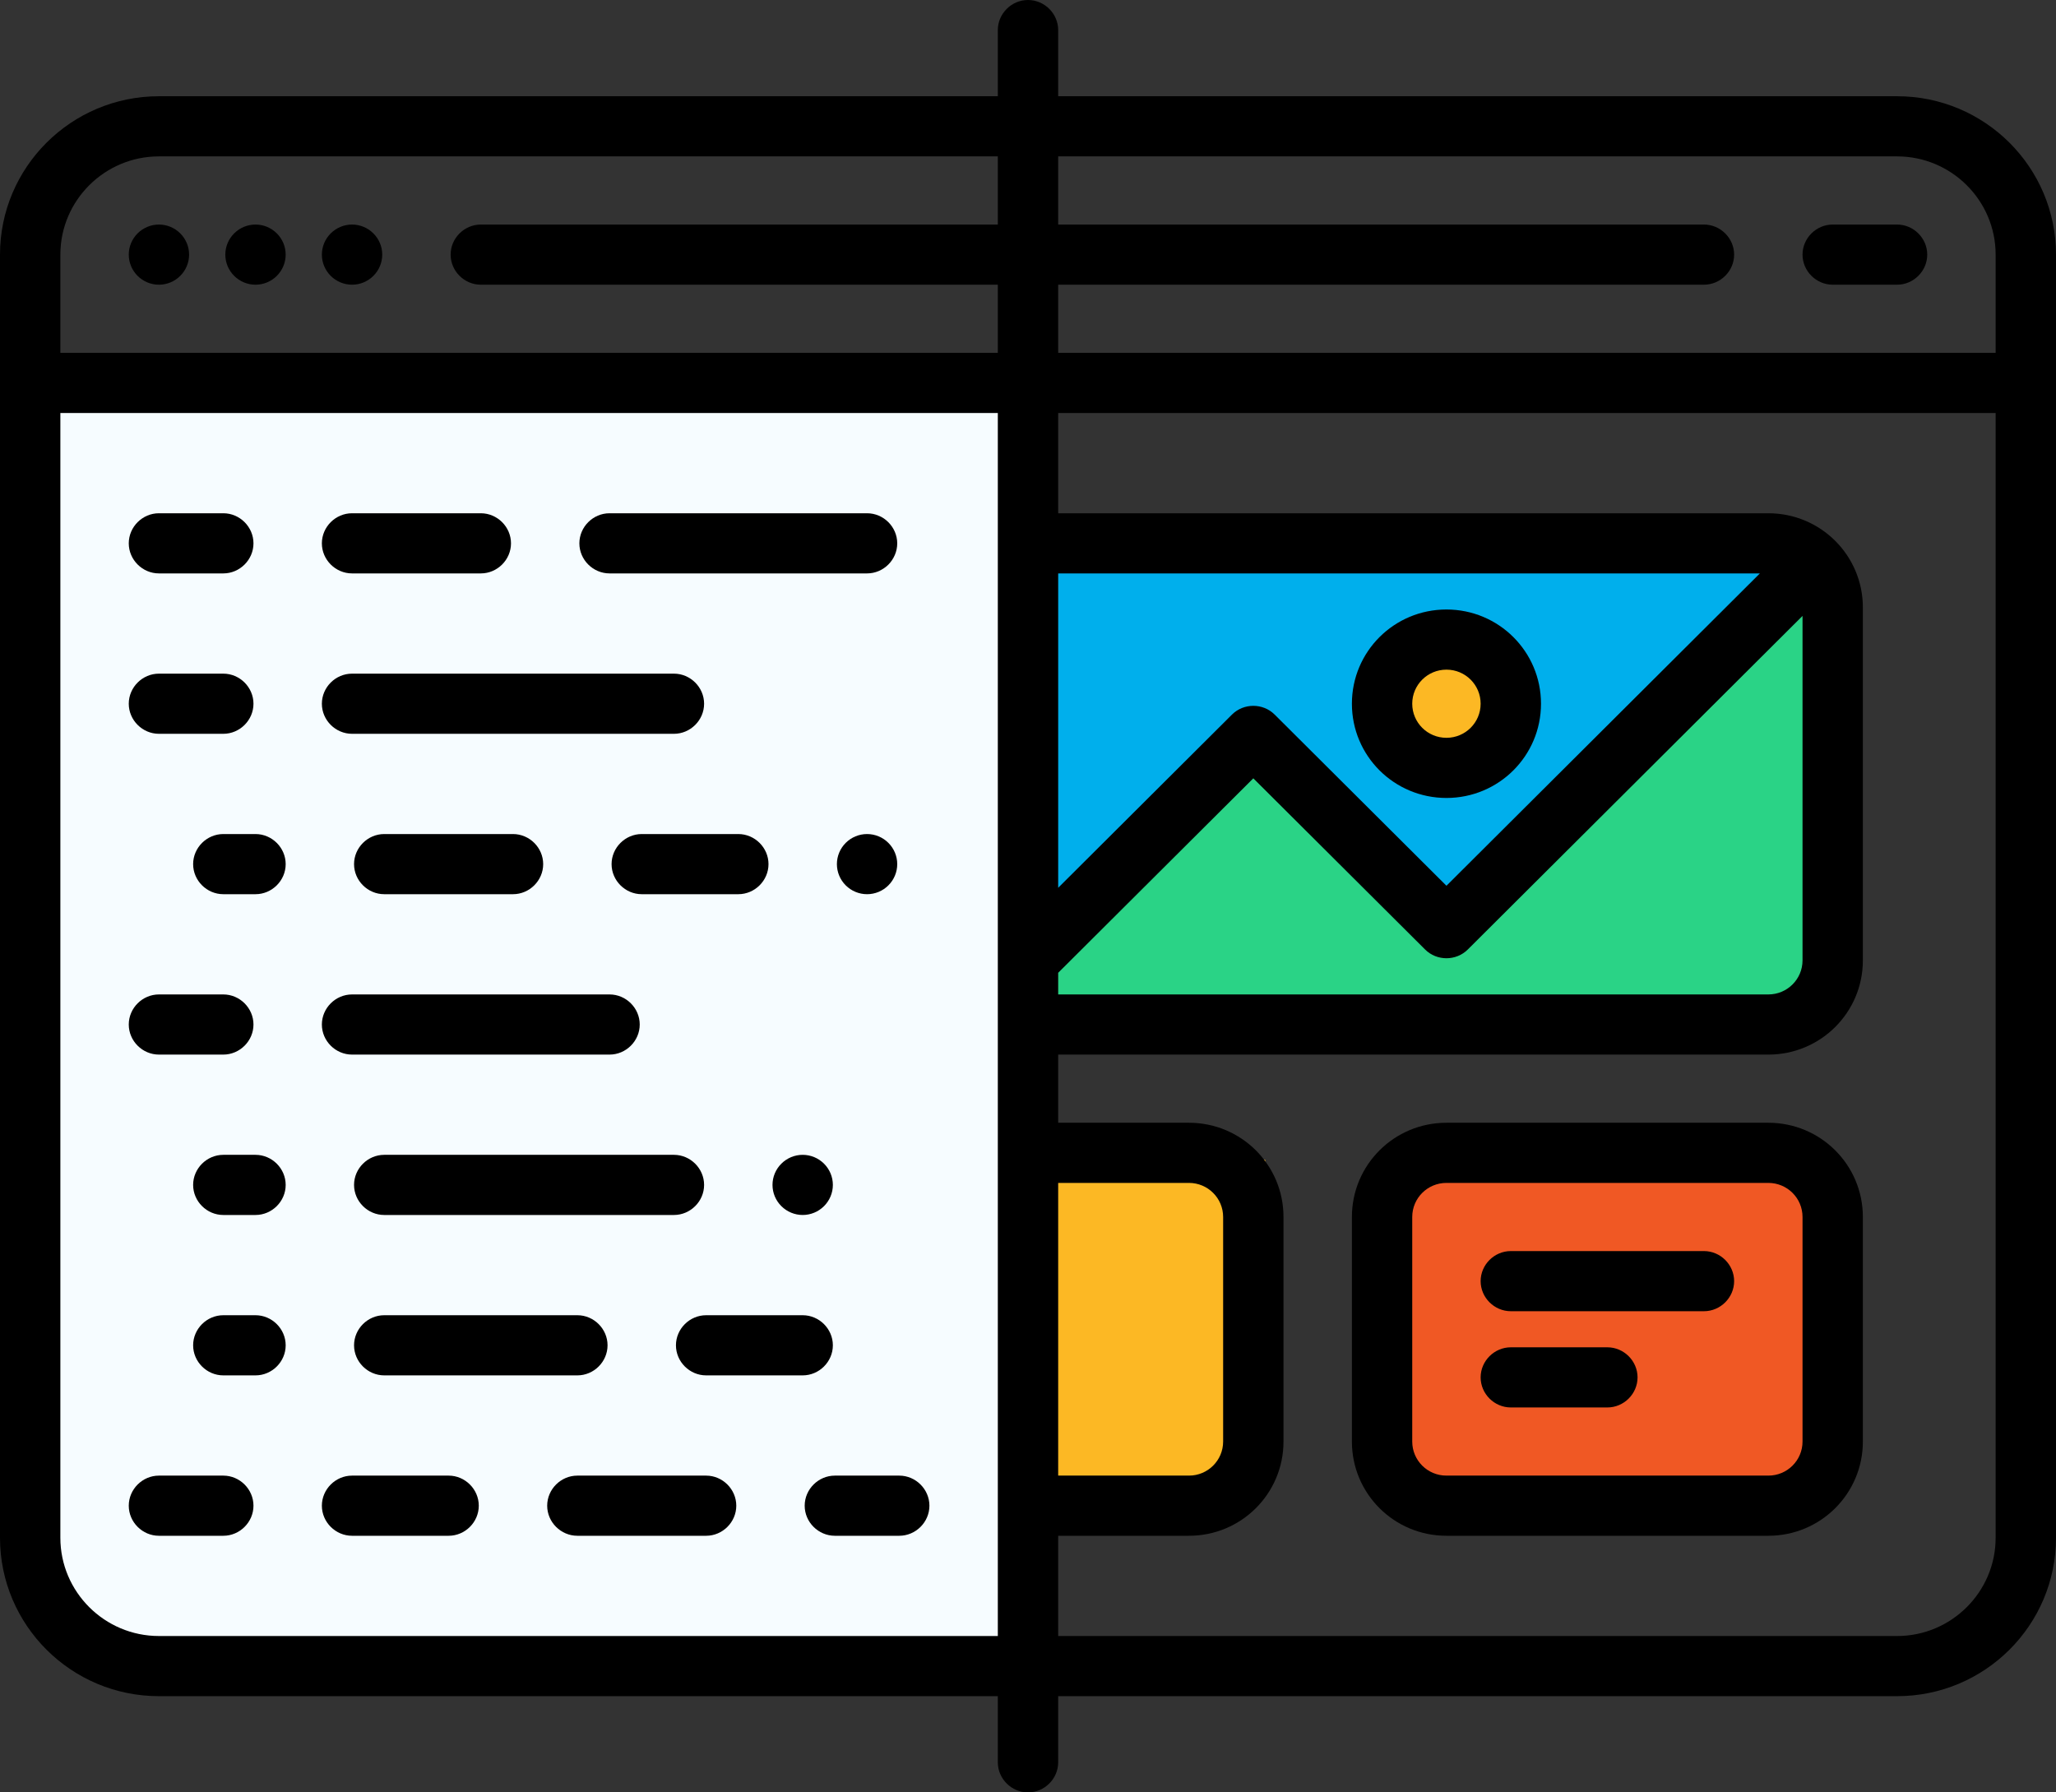 <?xml version="1.0" encoding="UTF-8"?>
<svg width="78px" height="68px" viewBox="0 0 78 68" version="1.1" xmlns="http://www.w3.org/2000/svg" xmlns:xlink="http://www.w3.org/1999/xlink">
    <rect x="0" y="0" width="78" height="68" fill="#333333" stroke="none"/>
    <!-- Generator: Sketch 53 (72520) - https://sketchapp.com -->
    <title>icon-web-design</title>
    <desc>Created with Sketch.</desc>
    <g id="Desktop" stroke="none" stroke-width="1" fill="none" fill-rule="evenodd">
        <g id="Platypus" transform="translate(-1161, -2206)">
            <g id="services" transform="translate(0, 869)">
                <g id="web-design" transform="translate(1063, 1299)">
                    <g id="icon-web-design" transform="translate(98, 38)">
                        <path d="M39,64 L6.331,64 C3.391,64 1,61.592 1,58.632 L1,15 L39,15 L39,64 Z" id="Path" fill="#F6FCFF"></path>
                        <rect id="Rectangle" fill="#00AFEC" x="40" y="21" width="29" height="15"></rect>
                        <polygon id="Path" fill="#2AD386" points="39 35.355 46.845 28.125 54.674 35.041 69 22 69 38.253 39.155 39"></polygon>
                        <circle id="Oval" fill="#FCB824" cx="54.5" cy="26.5" r="2.5"></circle>
                        <rect id="Rectangle" fill="#FCB824" x="39" y="44" width="9" height="12"></rect>
                        <rect id="Rectangle" fill="#F05824" x="53" y="44" width="16" height="12"></rect>
                        <g id="Group" fill="#000000">
                            <path d="M6.029,10.801 C6.335,10.801 6.625,10.679 6.838,10.466 C7.052,10.253 7.174,9.964 7.174,9.66 C7.174,9.356 7.052,9.067 6.838,8.854 C6.625,8.641 6.335,8.519 6.029,8.519 C5.724,8.519 5.434,8.641 5.22,8.854 C5.007,9.067 4.885,9.356 4.885,9.66 C4.885,9.964 5.007,10.253 5.22,10.466 C5.434,10.679 5.724,10.801 6.029,10.801 Z" id="Path"></path>
                            <path d="M9.693,10.801 C9.998,10.801 10.288,10.679 10.502,10.466 C10.715,10.253 10.838,9.964 10.838,9.66 C10.838,9.356 10.715,9.067 10.502,8.854 C10.288,8.641 9.998,8.519 9.693,8.519 C9.387,8.519 9.097,8.641 8.884,8.854 C8.67,9.067 8.548,9.356 8.548,9.66 C8.548,9.964 8.67,10.253 8.884,10.466 C9.097,10.679 9.387,10.801 9.693,10.801 Z" id="Path"></path>
                            <path d="M13.356,10.801 C13.661,10.801 13.951,10.679 14.165,10.466 C14.379,10.253 14.501,9.964 14.501,9.66 C14.501,9.356 14.379,9.067 14.165,8.854 C13.951,8.641 13.661,8.519 13.356,8.519 C13.051,8.519 12.761,8.641 12.547,8.854 C12.333,9.067 12.211,9.356 12.211,9.66 C12.211,9.964 12.333,10.253 12.547,10.466 C12.761,10.679 13.051,10.801 13.356,10.801 Z" id="Path"></path>
                            <path d="M69.528,10.801 L71.971,10.801 C72.596,10.801 73.115,10.284 73.115,9.66 C73.115,9.036 72.596,8.519 71.971,8.519 L69.528,8.519 C68.903,8.519 68.384,9.036 68.384,9.66 C68.384,10.284 68.903,10.801 69.528,10.801 Z" id="Path"></path>
                            <path d="M67.086,42.595 L54.875,42.595 C52.89,42.595 51.288,44.192 51.288,46.17 L51.288,54.689 C51.288,56.667 52.89,58.264 54.875,58.264 L67.086,58.264 C69.07,58.264 70.673,56.667 70.673,54.689 L70.673,46.17 C70.673,44.192 69.07,42.595 67.086,42.595 Z M68.384,54.689 C68.384,55.404 67.804,55.982 67.086,55.982 L54.875,55.982 C54.157,55.982 53.577,55.404 53.577,54.689 L53.577,46.17 C53.577,45.455 54.157,44.877 54.875,44.877 L67.086,44.877 C67.804,44.877 68.384,45.455 68.384,46.17 L68.384,54.689 Z" id="Shape" fill-rule="nonzero"></path>
                            <path d="M54.875,30.273 C56.859,30.273 58.462,28.676 58.462,26.698 C58.462,24.72 56.859,23.123 54.875,23.123 C52.89,23.123 51.288,24.72 51.288,26.698 C51.288,28.676 52.89,30.273 54.875,30.273 Z M54.875,25.405 C55.592,25.405 56.172,25.983 56.172,26.698 C56.172,27.413 55.592,27.991 54.875,27.991 C54.157,27.991 53.577,27.413 53.577,26.698 C53.577,25.983 54.157,25.405 54.875,25.405 Z" id="Shape" fill-rule="nonzero"></path>
                            <path d="M64.644,47.463 L57.317,47.463 C56.691,47.463 56.172,47.98 56.172,48.604 C56.172,49.228 56.691,49.745 57.317,49.745 L64.644,49.745 C65.27,49.745 65.789,49.228 65.789,48.604 C65.789,47.98 65.27,47.463 64.644,47.463 Z" id="Path"></path>
                            <path d="M60.98,51.114 L57.317,51.114 C56.691,51.114 56.172,51.631 56.172,52.255 C56.172,52.879 56.691,53.396 57.317,53.396 L60.98,53.396 C61.606,53.396 62.125,52.879 62.125,52.255 C62.125,51.631 61.606,51.114 60.98,51.114 Z" id="Path"></path>
                            <path d="M6.029,21.754 L8.472,21.754 C9.097,21.754 9.616,21.237 9.616,20.613 C9.616,19.989 9.097,19.472 8.472,19.472 L6.029,19.472 C5.404,19.472 4.885,19.989 4.885,20.613 C4.885,21.237 5.404,21.754 6.029,21.754 Z" id="Path"></path>
                            <path d="M6.029,27.839 L8.472,27.839 C9.097,27.839 9.616,27.322 9.616,26.698 C9.616,26.074 9.097,25.557 8.472,25.557 L6.029,25.557 C5.404,25.557 4.885,26.074 4.885,26.698 C4.885,27.322 5.404,27.839 6.029,27.839 Z" id="Path"></path>
                            <path d="M9.693,31.642 L8.472,31.642 C7.846,31.642 7.327,32.159 7.327,32.783 C7.327,33.407 7.846,33.924 8.472,33.924 L9.693,33.924 C10.319,33.924 10.838,33.407 10.838,32.783 C10.838,32.159 10.319,31.642 9.693,31.642 Z" id="Path"></path>
                            <path d="M6.029,40.009 L8.472,40.009 C9.097,40.009 9.616,39.492 9.616,38.868 C9.616,38.244 9.097,37.727 8.472,37.727 L6.029,37.727 C5.404,37.727 4.885,38.244 4.885,38.868 C4.885,39.492 5.404,40.009 6.029,40.009 Z" id="Path"></path>
                            <path d="M13.356,21.754 L18.241,21.754 C18.867,21.754 19.386,21.237 19.386,20.613 C19.386,19.989 18.867,19.472 18.241,19.472 L13.356,19.472 C12.73,19.472 12.211,19.989 12.211,20.613 C12.211,21.237 12.73,21.754 13.356,21.754 Z" id="Path"></path>
                            <path d="M13.356,40.009 L23.125,40.009 C23.751,40.009 24.27,39.492 24.27,38.868 C24.27,38.244 23.751,37.727 23.125,37.727 L13.356,37.727 C12.73,37.727 12.211,38.244 12.211,38.868 C12.211,39.492 12.73,40.009 13.356,40.009 Z" id="Path"></path>
                            <path d="M13.356,27.839 L25.568,27.839 C26.193,27.839 26.712,27.322 26.712,26.698 C26.712,26.074 26.193,25.557 25.568,25.557 L13.356,25.557 C12.73,25.557 12.211,26.074 12.211,26.698 C12.211,27.322 12.73,27.839 13.356,27.839 Z" id="Path"></path>
                            <path d="M14.577,31.642 C13.951,31.642 13.432,32.159 13.432,32.783 C13.432,33.407 13.951,33.924 14.577,33.924 L19.462,33.924 C20.088,33.924 20.607,33.407 20.607,32.783 C20.607,32.159 20.088,31.642 19.462,31.642 L14.577,31.642 Z" id="Path"></path>
                            <path d="M29.155,32.783 C29.155,32.159 28.636,31.642 28.01,31.642 L24.346,31.642 C23.721,31.642 23.202,32.159 23.202,32.783 C23.202,33.407 23.721,33.924 24.346,33.924 L28.01,33.924 C28.636,33.924 29.155,33.407 29.155,32.783 Z" id="Path"></path>
                            <path d="M32.894,31.642 C32.589,31.642 32.299,31.764 32.085,31.977 C31.872,32.19 31.75,32.479 31.75,32.783 C31.75,33.087 31.872,33.376 32.085,33.589 C32.299,33.802 32.589,33.924 32.894,33.924 C33.2,33.924 33.49,33.802 33.703,33.589 C33.917,33.376 34.039,33.087 34.039,32.783 C34.039,32.479 33.917,32.19 33.703,31.977 C33.49,31.764 33.2,31.642 32.894,31.642 Z" id="Path"></path>
                            <path d="M29.643,44.147 C29.429,44.36 29.307,44.649 29.307,44.953 C29.307,45.257 29.429,45.546 29.643,45.759 C29.857,45.972 30.147,46.094 30.452,46.094 C30.757,46.094 31.047,45.972 31.261,45.759 C31.475,45.546 31.597,45.257 31.597,44.953 C31.597,44.649 31.475,44.36 31.261,44.147 C31.047,43.934 30.757,43.812 30.452,43.812 C30.147,43.812 29.857,43.934 29.643,44.147 Z" id="Path"></path>
                            <path d="M9.693,43.812 L8.472,43.812 C7.846,43.812 7.327,44.329 7.327,44.953 C7.327,45.577 7.846,46.094 8.472,46.094 L9.693,46.094 C10.319,46.094 10.838,45.577 10.838,44.953 C10.838,44.329 10.319,43.812 9.693,43.812 Z" id="Path"></path>
                            <path d="M26.712,44.953 C26.712,44.329 26.193,43.812 25.568,43.812 L14.577,43.812 C13.951,43.812 13.432,44.329 13.432,44.953 C13.432,45.577 13.951,46.094 14.577,46.094 L25.568,46.094 C26.193,46.094 26.712,45.577 26.712,44.953 Z" id="Path"></path>
                            <path d="M9.693,49.897 L8.472,49.897 C7.846,49.897 7.327,50.414 7.327,51.038 C7.327,51.662 7.846,52.179 8.472,52.179 L9.693,52.179 C10.319,52.179 10.838,51.662 10.838,51.038 C10.838,50.414 10.319,49.897 9.693,49.897 Z" id="Path"></path>
                            <path d="M14.577,49.897 C13.951,49.897 13.432,50.414 13.432,51.038 C13.432,51.662 13.951,52.179 14.577,52.179 L21.904,52.179 C22.53,52.179 23.049,51.662 23.049,51.038 C23.049,50.414 22.53,49.897 21.904,49.897 L14.577,49.897 Z" id="Path"></path>
                            <path d="M31.597,51.038 C31.597,50.414 31.078,49.897 30.452,49.897 L26.789,49.897 C26.163,49.897 25.644,50.414 25.644,51.038 C25.644,51.662 26.163,52.179 26.789,52.179 L30.452,52.179 C31.078,52.179 31.597,51.662 31.597,51.038 Z" id="Path"></path>
                            <path d="M8.472,55.982 L6.029,55.982 C5.404,55.982 4.885,56.499 4.885,57.123 C4.885,57.747 5.404,58.264 6.029,58.264 L8.472,58.264 C9.097,58.264 9.616,57.747 9.616,57.123 C9.616,56.499 9.097,55.982 8.472,55.982 Z" id="Path"></path>
                            <path d="M17.02,55.982 L13.356,55.982 C12.73,55.982 12.211,56.499 12.211,57.123 C12.211,57.747 12.73,58.264 13.356,58.264 L17.02,58.264 C17.645,58.264 18.164,57.747 18.164,57.123 C18.164,56.499 17.645,55.982 17.02,55.982 Z" id="Path"></path>
                            <path d="M34.115,55.982 L31.673,55.982 C31.047,55.982 30.528,56.499 30.528,57.123 C30.528,57.747 31.047,58.264 31.673,58.264 L34.115,58.264 C34.741,58.264 35.26,57.747 35.26,57.123 C35.26,56.499 34.741,55.982 34.115,55.982 Z" id="Path"></path>
                            <path d="M23.125,21.754 L32.894,21.754 C33.52,21.754 34.039,21.237 34.039,20.613 C34.039,19.989 33.52,19.472 32.894,19.472 L23.125,19.472 C22.499,19.472 21.98,19.989 21.98,20.613 C21.98,21.237 22.499,21.754 23.125,21.754 Z" id="Path"></path>
                            <path d="M26.789,55.982 L21.904,55.982 C21.278,55.982 20.759,56.499 20.759,57.123 C20.759,57.747 21.278,58.264 21.904,58.264 L26.789,58.264 C27.414,58.264 27.933,57.747 27.933,57.123 C27.933,56.499 27.414,55.982 26.789,55.982 Z" id="Path"></path>
                            <path d="M71.971,3.651 L40.145,3.651 L40.145,1.141 C40.145,0.517 39.626,0 39,0 C38.374,0 37.855,0.517 37.855,1.141 L37.855,3.651 L6.029,3.651 C2.702,3.651 0,6.344 0,9.66 L0,58.34 C0,61.656 2.702,64.349 6.029,64.349 L37.855,64.349 L37.855,66.859 C37.855,67.483 38.374,68 39,68 C39.626,68 40.145,67.483 40.145,66.859 L40.145,64.349 L71.971,64.349 C75.298,64.349 78,61.656 78,58.34 L78,9.66 C78,6.344 75.298,3.651 71.971,3.651 Z M71.971,5.933 C74.031,5.933 75.71,7.606 75.71,9.66 L75.71,13.387 L40.145,13.387 L40.145,10.801 L64.644,10.801 C65.27,10.801 65.789,10.284 65.789,9.66 C65.789,9.036 65.27,8.519 64.644,8.519 L40.145,8.519 L40.145,5.933 L71.971,5.933 Z M6.029,5.933 L37.855,5.933 L37.855,8.519 L18.241,8.519 C17.615,8.519 17.096,9.036 17.096,9.66 C17.096,10.284 17.615,10.801 18.241,10.801 L37.855,10.801 L37.855,13.387 L2.29,13.387 L2.29,9.66 C2.29,7.606 3.969,5.933 6.029,5.933 Z M6.029,62.067 C3.969,62.067 2.29,60.394 2.29,58.34 L2.29,15.669 L37.855,15.669 L37.855,36.434 C37.855,36.434 37.855,36.434 37.855,36.434 L37.855,62.067 L6.029,62.067 Z M40.145,44.877 L45.106,44.877 C45.823,44.877 46.403,45.455 46.403,46.17 L46.403,54.689 C46.403,55.404 45.823,55.982 45.106,55.982 L40.145,55.982 L40.145,44.877 Z M40.145,36.906 L47.548,29.528 L54.066,36.023 C54.508,36.464 55.241,36.464 55.684,36.023 L68.384,23.366 L68.384,36.434 C68.384,37.149 67.804,37.727 67.086,37.727 L40.145,37.727 L40.145,36.906 Z M54.875,33.604 L48.357,27.109 C47.914,26.668 47.182,26.668 46.739,27.109 L40.145,33.681 L40.145,21.754 L66.766,21.754 L54.875,33.604 Z M71.971,62.067 L40.145,62.067 L40.145,58.264 L45.106,58.264 C47.09,58.264 48.693,56.667 48.693,54.689 L48.693,46.17 C48.693,44.192 47.09,42.595 45.106,42.595 L40.145,42.595 L40.145,40.009 L67.086,40.009 C69.07,40.009 70.673,38.412 70.673,36.434 L70.673,23.047 C70.673,21.069 69.07,19.472 67.086,19.472 L40.145,19.472 L40.145,15.669 L75.71,15.669 L75.71,58.34 C75.71,60.394 74.031,62.067 71.971,62.067 Z" id="Shape" fill-rule="nonzero"></path>
                        </g>
                    </g>
                </g>
            </g>
        </g>
    </g>
</svg>